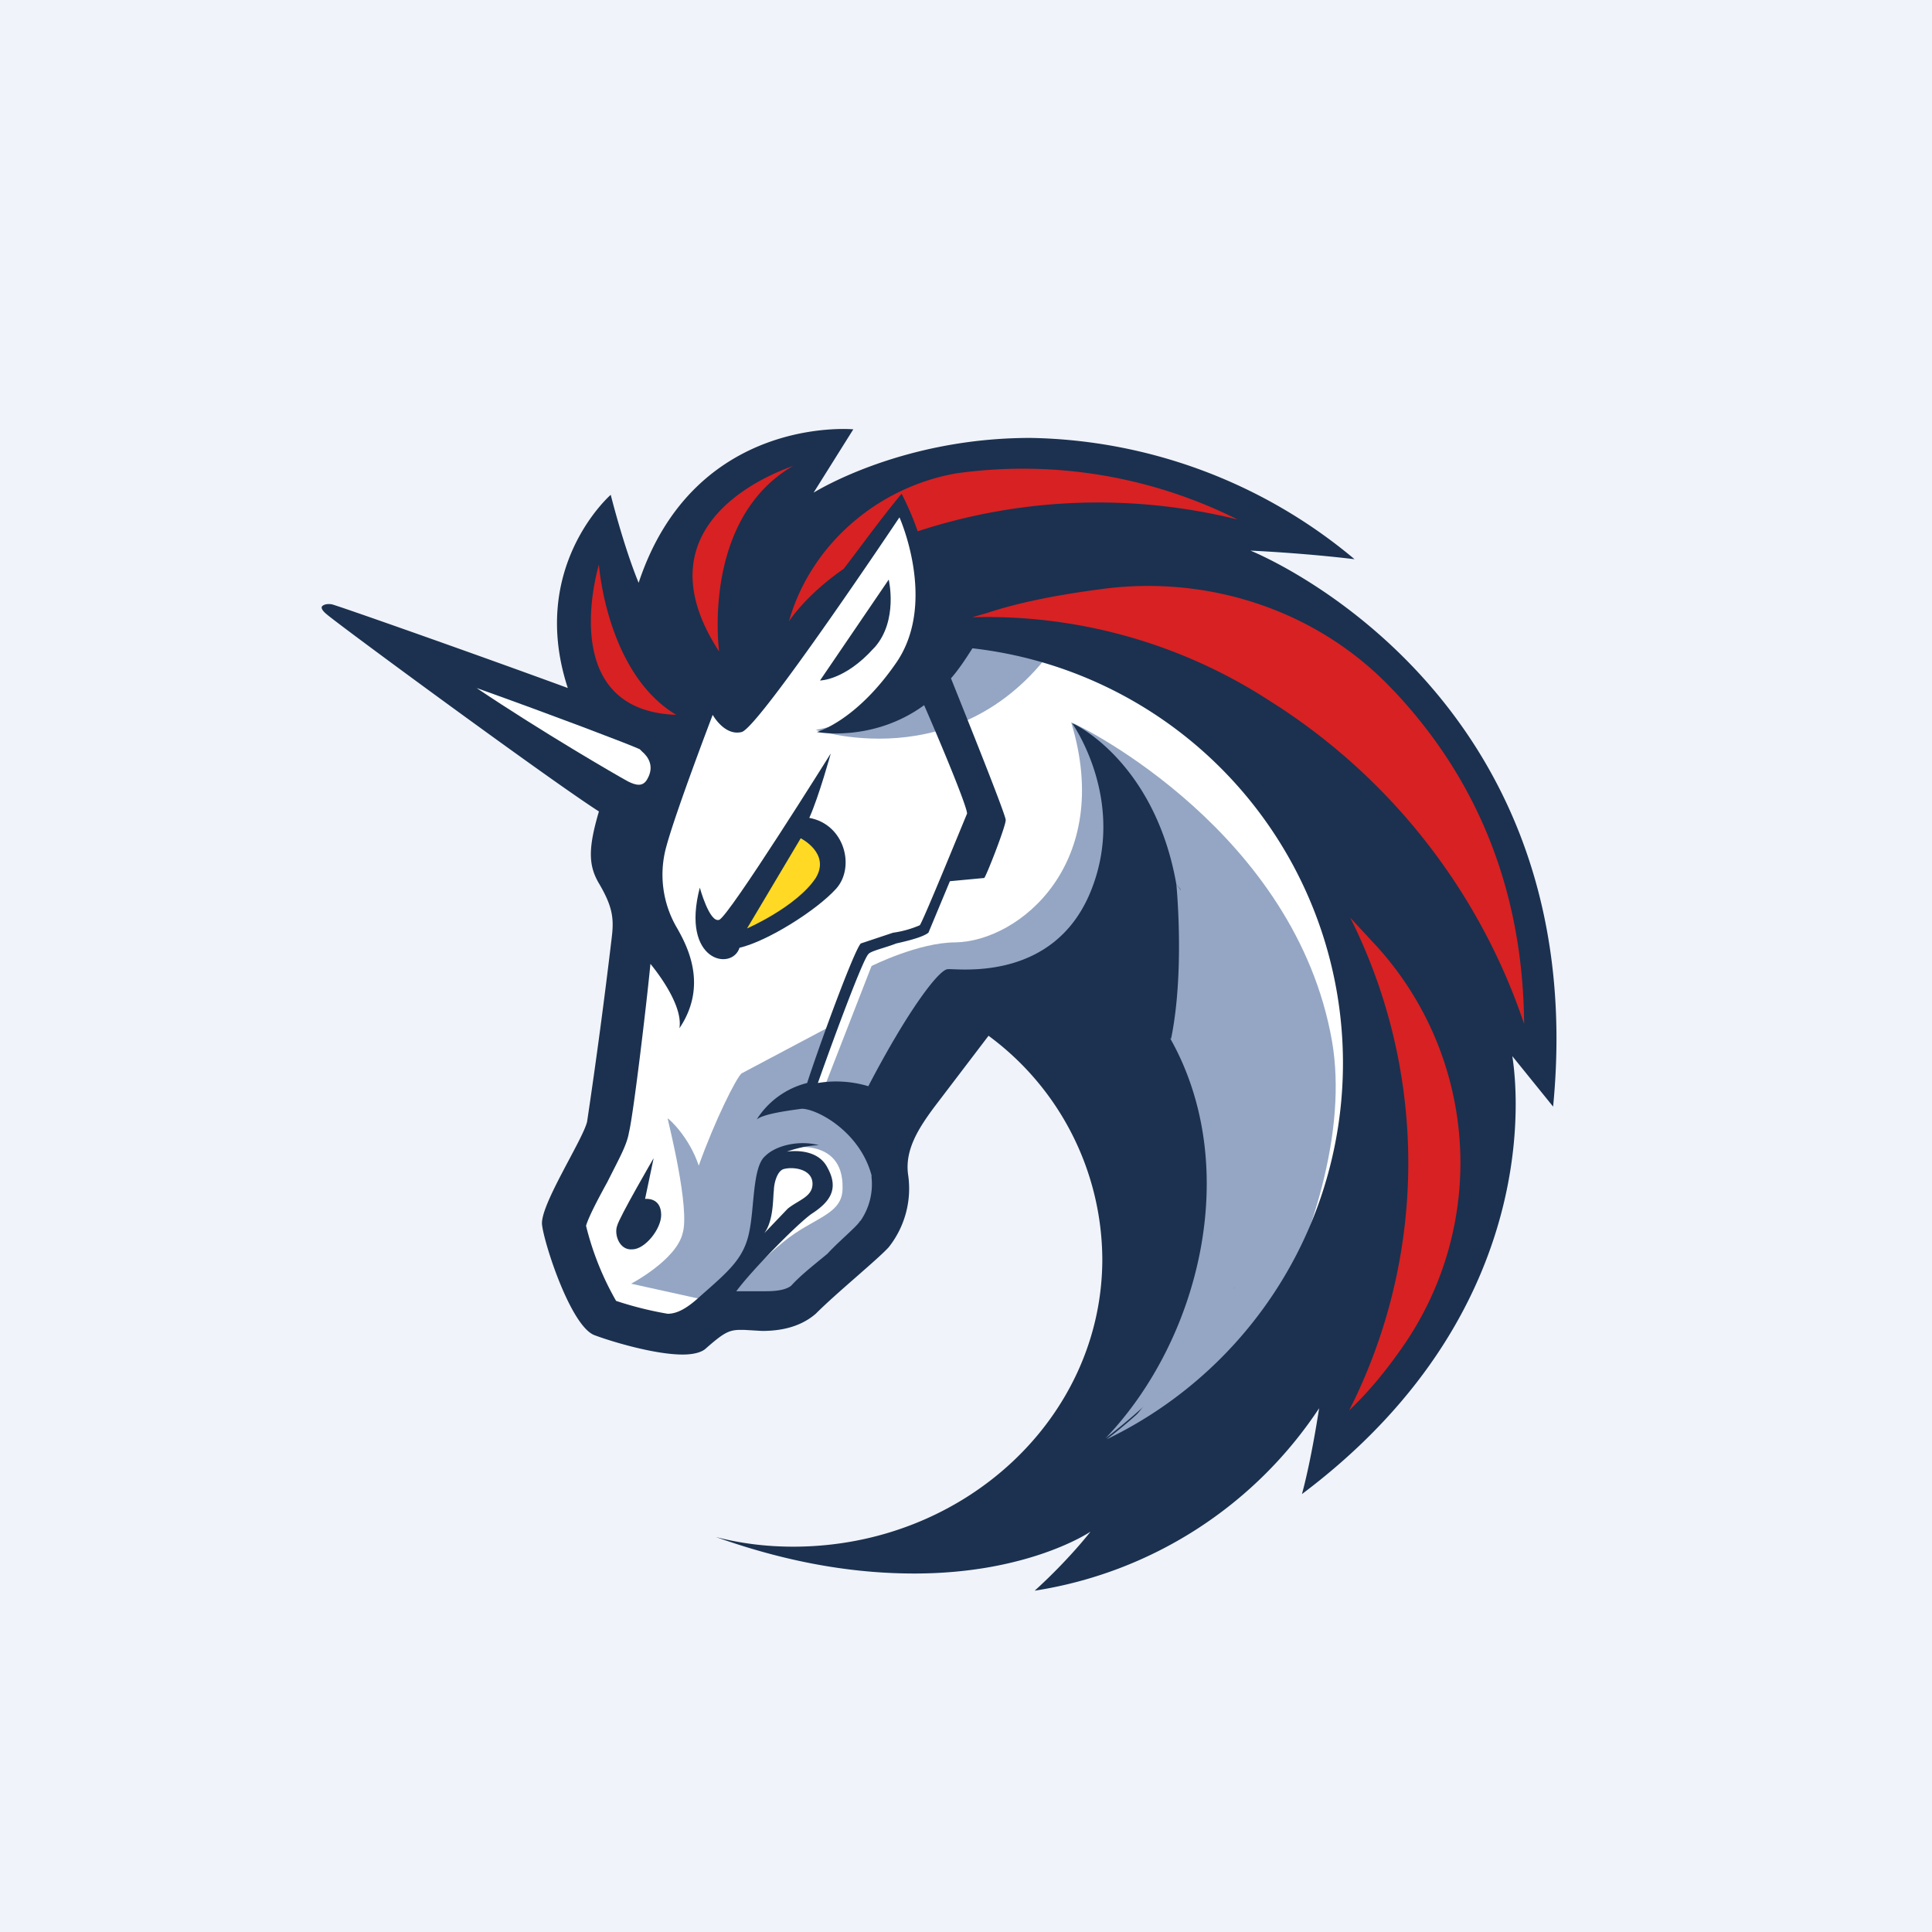 <!-- by TradingView --><svg xmlns="http://www.w3.org/2000/svg" width="18" height="18"><path fill="#F0F3FA" d="M0 0h18v18H0z"/><path d="M5.74 9.96l.3-2.28L3.4 5.84l2.41.82.57-.87 2.08-1.3 4.59 2.53.23 3.86-2.04 2.83-1.61.25.83-1.53v-1.47l-.6-1.15-.62-.4-.95.97v1.04l-.74.69-.94.11-.42.24-.68-.22-.29-1.02.52-.72v-.54z" fill="#fff"/><path d="M9.95 5.83c-.5-.1-1.05-.08-1.05-.08s-.18.84-1.3 1.05c0 0 1.48.5 2.35-.97zm.91 6.07l-.04-1.41-1.2-1.17-.68.1-.75 1.2s.35.45-.15.98c-.48.5-.86.62-.86.62l-.35-.19c.1-.13.31-.33.47-.46.28-.23.55-.25.55-.5.01-.5-.54-.37-.54-.37l-.2.2-.08.7-.42.52-.05-.01-.68-.15s.42-.22.48-.47c.07-.23-.13-1.02-.14-1.07.01 0 .2.17.29.44.15-.42.35-.82.4-.86l.83-.44-.26.67.2-.1L8.12 9s.44-.22.78-.22c.6-.01 1.48-.74 1.08-2.05.11.04 2.09 1.03 2.43 2.97.29 1.68-1.32 4.1-1.92 4.29-.34.1-.5-1 .36-2.1z" fill="#94A6C3"/><path d="M8.15 6.03c.22-.25.13-.63.13-.63l-.64.94s.23 0 .5-.3zm-2.14 5.14l.08-.38s-.32.55-.34.63c-.03.08.02.23.14.22.12 0 .27-.19.27-.32 0-.17-.15-.15-.15-.15z" fill="#1B314F"/><path d="M11.65 5.13s.47.02.97.08A4.82 4.82 0 009.6 4.08c-1.18 0-1.97.48-2.02.51L7.95 4s-1.48-.14-2 1.43c-.14-.34-.26-.82-.26-.82s-.77.67-.4 1.8c-.9-.33-2.15-.77-2.2-.78-.07-.01-.09.02-.09.02s-.02.02.04.07c.1.09 2.1 1.56 2.54 1.84-.1.34-.1.5 0 .67.13.22.14.33.12.5a57.5 57.5 0 01-.23 1.72c-.04.17-.44.78-.42.96.02.18.27.95.49 1.03.16.06.56.18.82.18.1 0 .18-.02.22-.06.16-.14.21-.17.32-.17h.03l.17.01c.16 0 .35-.03.5-.16.2-.2.57-.5.68-.62a.88.88 0 00.18-.68c-.03-.23.1-.43.24-.62l.51-.67a2.6 2.6 0 011.06 2.08c0 1.48-1.29 2.68-2.88 2.68-.25 0-.49-.03-.72-.09.73.26 1.34.34 1.85.34 1.07 0 1.64-.39 1.64-.39s-.2.26-.52.55a3.89 3.89 0 002.65-1.7s-.07.47-.16.8c2.37-1.78 1.97-4 1.96-4.08l.38.47c.38-3.91-2.82-5.18-2.82-5.18zm-3.64 6.25c-.03.05-.2.19-.3.3-.12.1-.25.2-.34.3-.04.03-.11.05-.23.05h-.28c.14-.19.56-.62.7-.72.17-.11.26-.23.15-.43-.1-.2-.38-.15-.38-.15s.16-.06.3-.06c-.18-.05-.4 0-.5.1-.12.1-.1.48-.15.71-.05.25-.2.37-.46.6-.13.12-.22.16-.3.16a3.27 3.27 0 01-.48-.12 2.7 2.7 0 01-.28-.7c.03-.1.14-.3.2-.41.11-.22.18-.34.2-.46.04-.16.16-1.16.2-1.57.13.16.3.42.27.6.27-.4.07-.77-.02-.93a.978.978 0 01-.1-.77c.09-.33.43-1.22.43-1.22s.11.2.27.16c.16-.04 1.47-2 1.47-2s.35.78-.02 1.34c-.38.56-.75.66-.75.66s.52.1 1-.25c.2.46.4.95.4 1.01-.03.07-.4.98-.44 1.04a.96.96 0 01-.25.07l-.3.1c-.06.06-.37.9-.5 1.3a.78.78 0 00-.47.34c.06-.05.27-.08.42-.1.14 0 .54.21.65.62v.02a.6.6 0 01-.1.4zm-.89.11c.09-.12.08-.33.09-.4 0-.06.03-.19.1-.2.08-.02.26 0 .26.14 0 .12-.13.15-.23.23l-.22.23zm3.79-1.81c.1-.48.08-1.1.05-1.44C12.5 10.2 12 12.1 10.3 13.4c.88-.92 1.28-2.53.6-3.73zm-.6 3.73c1.63-1.24 2.19-3.41.65-5.17-.2-1.14-.95-1.5-.97-1.5.02.03.51.74.17 1.57-.35.85-1.25.71-1.33.72-.08 0-.37.38-.74 1.09a1.04 1.04 0 00-.47-.03c.17-.48.42-1.15.47-1.2.02-.03.16-.06.26-.1.18-.04.26-.07.3-.1l.2-.48.32-.03c.02-.02.2-.48.2-.54 0-.05-.37-.97-.51-1.32.07-.08.13-.17.2-.28a3.89 3.89 0 011.25 7.37z" fill="#1B314F"/><path d="M7.79 8.28c.18-.2.08-.6-.25-.66.09-.2.2-.6.2-.6S6.79 8.54 6.7 8.57c-.09.03-.18-.3-.18-.3-.18.69.3.78.37.56.26-.06.72-.35.9-.55z" fill="#1B314F"/><path d="M6.96 8.65l.5-.84s.28.14.14.37c-.18.27-.64.47-.64.47z" fill="#FFD923"/><path d="M13.06 12.56c-.14.2-.3.4-.49.58a5.1 5.1 0 00.01-4.59l.25.27a3 3 0 01.23 3.74zm1.14-3.02a5.7 5.7 0 00-2.37-3.01 4.83 4.83 0 00-2.75-.78h-.02l.14-.04c.3-.1.67-.17 1.05-.22 1.01-.14 2.03.2 2.72.93l.02.02c.79.84 1.2 1.88 1.21 3.1zm-2.67-4.7a5.4 5.4 0 00-2.98.11 2.72 2.72 0 00-.15-.35c-.2.24-.4.52-.54.7-.36.25-.51.49-.51.49.2-.71.82-1.25 1.56-1.38a4.46 4.46 0 012.62.43zM6.3 6.66c-1.11-.04-.74-1.33-.72-1.4 0 0 .07 1.01.72 1.4zm1.09-2.32c-.86.5-.69 1.73-.69 1.73-.81-1.24.62-1.7.69-1.73z" fill="#D82122"/><path d="M5.98 7c.06.05.12.14.05.26-.04.07-.1.06-.18.02-.11-.06-.8-.46-1.41-.87.7.25 1.41.52 1.52.57l.02.02z" fill="#fff"/><path d="M11 9V8l1 2v1.5l-.5 1-.5.4-.5.4 1-1.3v-2L11 9z" fill="#94A6C3"/></svg>